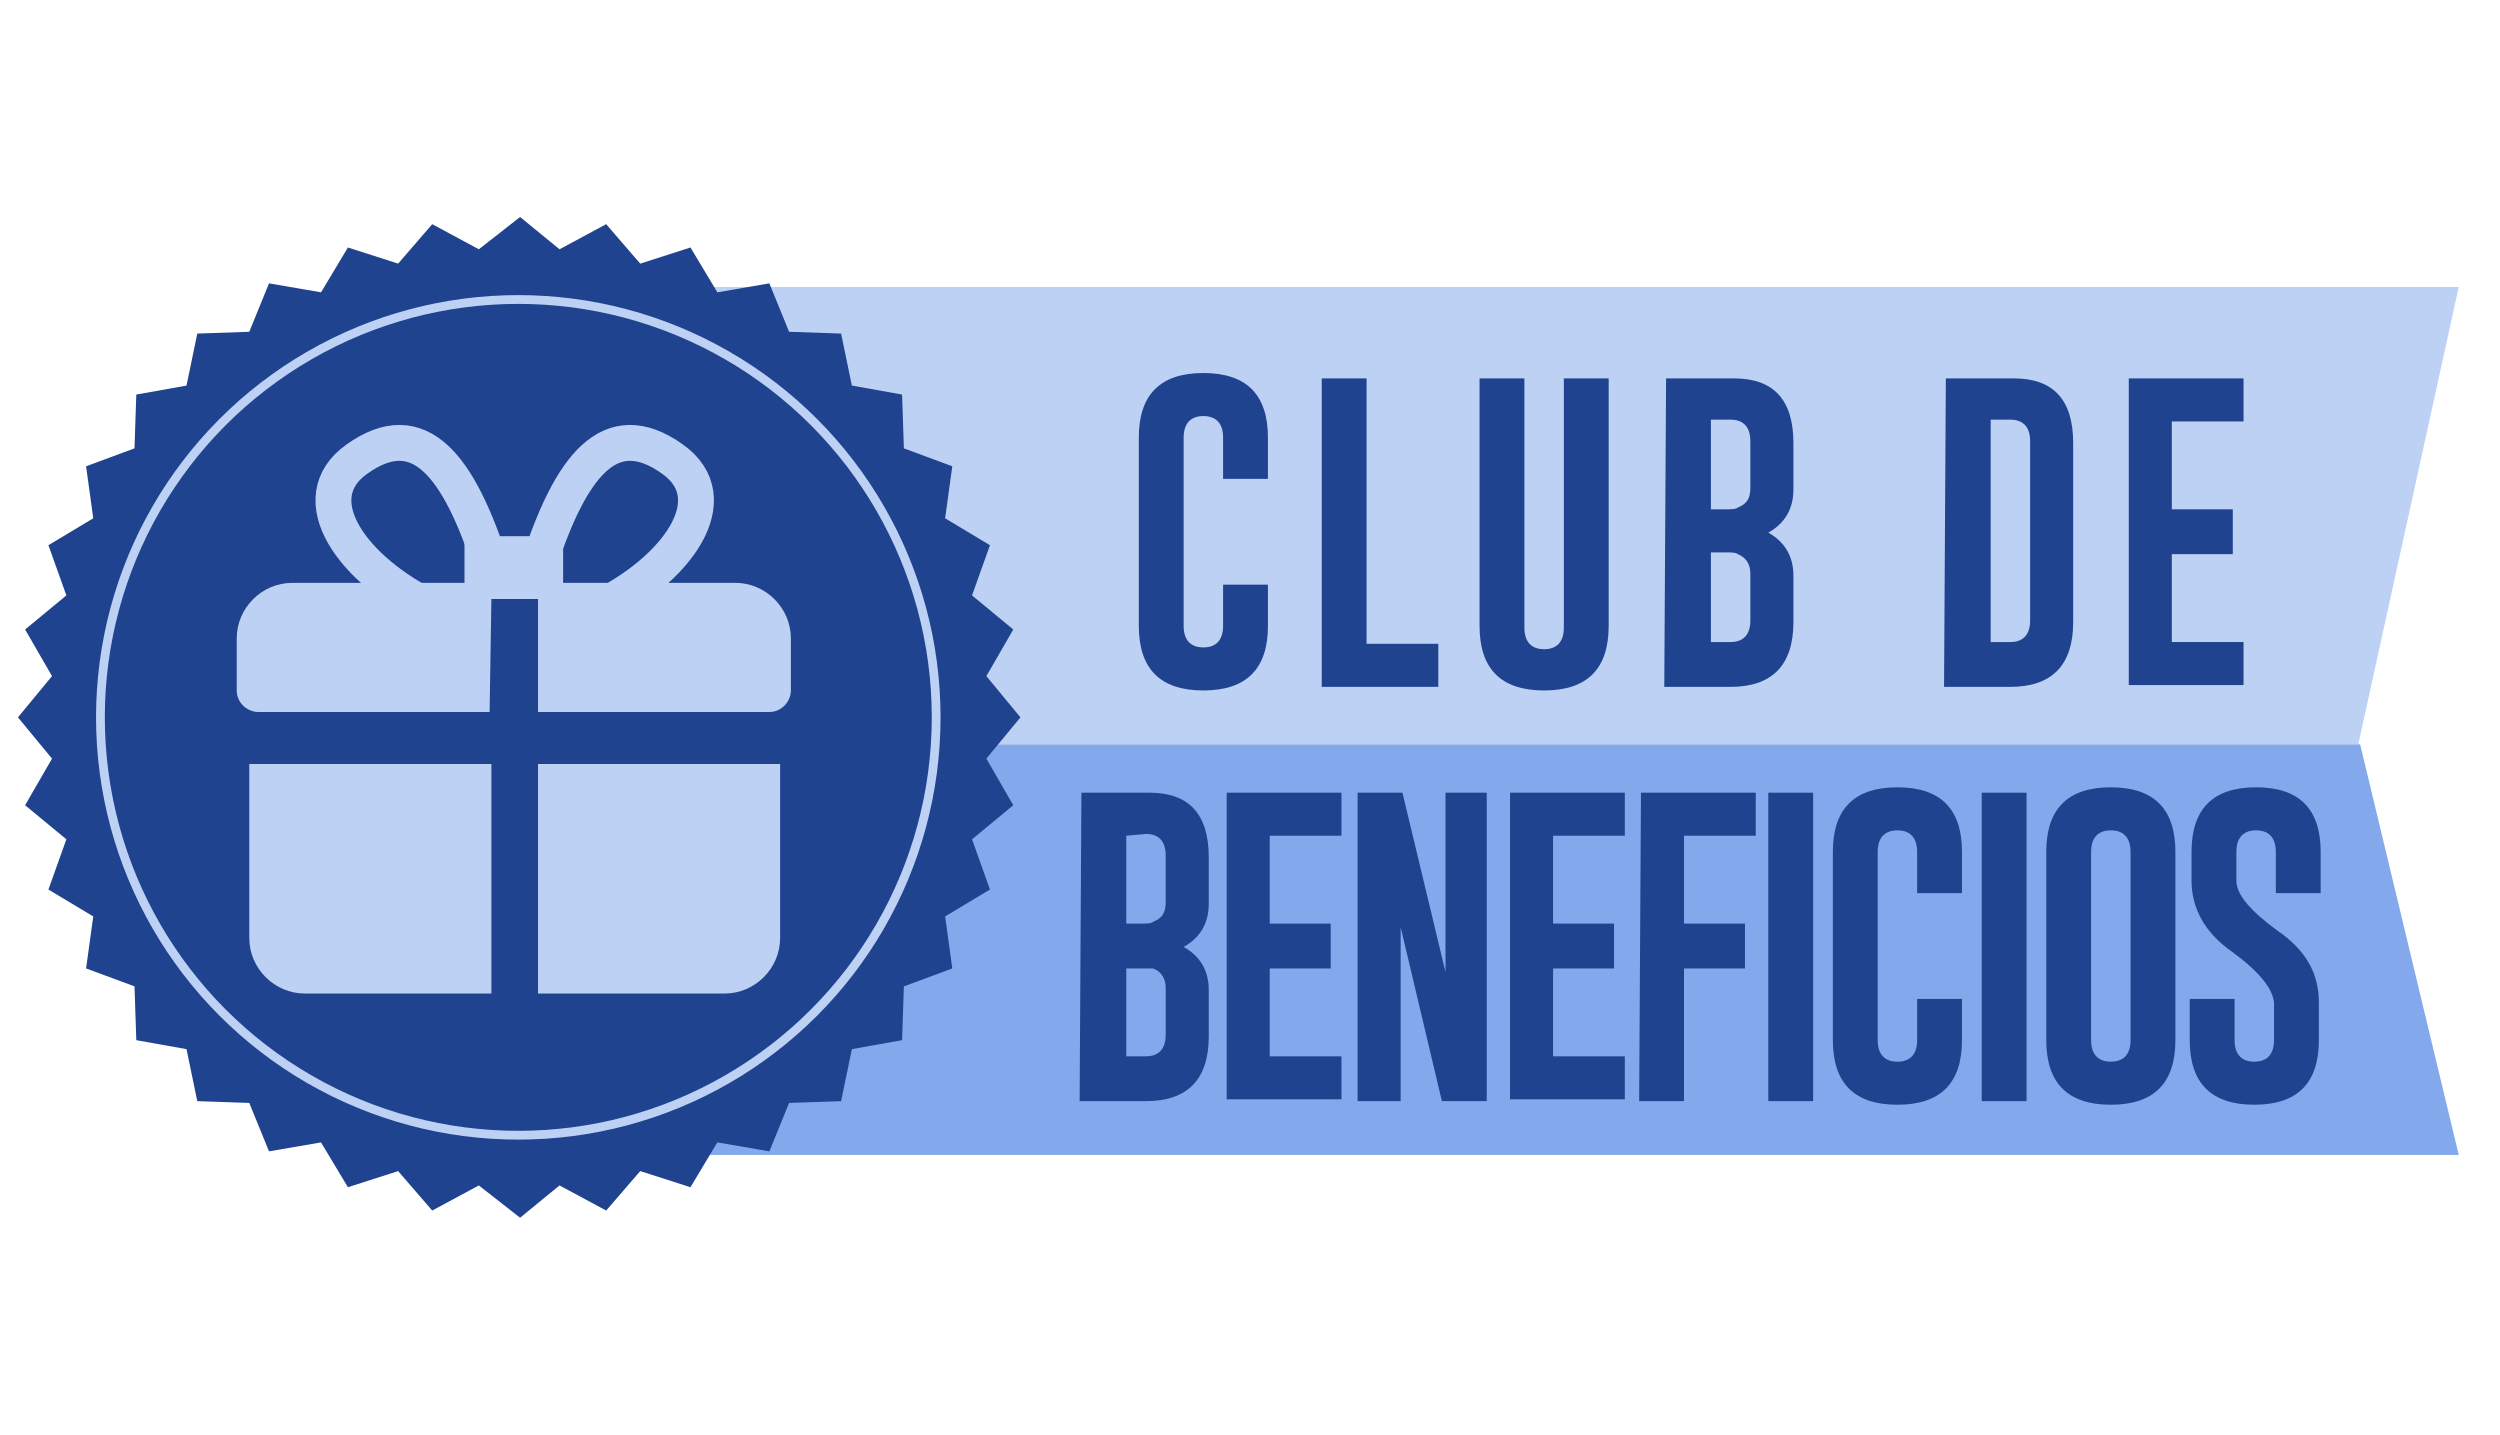 <?xml version="1.0" encoding="utf-8"?>
<!-- Generator: Adobe Illustrator 22.0.0, SVG Export Plug-In . SVG Version: 6.00 Build 0)  -->
<svg version="1.1" id="Layer_1" xmlns="http://www.w3.org/2000/svg" xmlns:xlink="http://www.w3.org/1999/xlink" x="0px" y="0px"
	 viewBox="0 0 139.4 80" style="enable-background:new 0 0 139.4 80;" xml:space="preserve">
<style type="text/css">
	.st0{fill:#83A8EB;}
	.st1{fill:#BDD1F4;}
	.st2{fill:#1F438F;}
	.st3{fill:none;stroke:#BDD1F4;stroke-width:0.49;stroke-miterlimit:10;}
	.st4{fill:none;stroke:#BDD1F4;stroke-width:2;stroke-miterlimit:10;}
	.st5{enable-background:new    ;}
</style>
<g>
	<path class="st0" d="M25.5,53.8c0,5.8,4.7,10.6,10.6,10.6h101l-5.5-22.9h-106v12.3H25.5z"/>
	<path class="st1" d="M137.1,16h-101c-5.8,0-10.6,4.7-10.6,10.6v14.9h106L137.1,16z"/>
</g>
<g>
	<polygon class="st2" points="29,12.1 31.2,13.9 33.8,12.5 35.7,14.7 38.5,13.8 40,16.3 42.9,15.8 44,18.5 46.9,18.6 47.5,21.5 
		50.3,22 50.4,25 53.1,26 52.7,28.9 55.2,30.4 54.2,33.2 56.5,35.1 55,37.7 56.9,40 55,42.3 56.5,44.9 54.2,46.8 55.2,49.6 
		52.7,51.1 53.1,54 50.4,55 50.3,58 47.5,58.5 46.9,61.4 44,61.5 42.9,64.2 40,63.7 38.5,66.2 35.7,65.3 33.8,67.5 31.2,66.1 
		29,67.9 26.7,66.1 24.1,67.5 22.2,65.3 19.4,66.2 17.9,63.7 15,64.2 13.9,61.5 11,61.4 10.4,58.5 7.6,58 7.5,55 4.8,54 5.2,51.1 
		2.7,49.6 3.7,46.8 1.4,44.9 2.9,42.3 1,40 2.9,37.7 1.4,35.1 3.7,33.2 2.7,30.4 5.2,28.9 4.8,26 7.5,25 7.6,22 10.4,21.5 11,18.6 
		13.9,18.5 15,15.8 17.9,16.3 19.4,13.8 22.2,14.7 24.1,12.5 26.7,13.9 	"/>
	<circle class="st3" cx="28.9" cy="40" r="23.3"/>
</g>
<g>
	<g>
		<g>
			<path class="st1" d="M13.9,42.6v9.7c0,1.7,1.4,3.1,3.1,3.1h10.4V42.6H13.9z"/>
			<path class="st1" d="M27.4,33.4H30v6.3h12.9c0.7,0,1.2-0.6,1.2-1.2v-2.9c0-1.7-1.4-3.1-3.1-3.1h-9.6v-2.6h-5.5v2.6h-9.6
				c-1.7,0-3.1,1.4-3.1,3.1v2.9c0,0.7,0.6,1.2,1.2,1.2h12.9L27.4,33.4L27.4,33.4z"/>
			<path class="st1" d="M30,55.4h10.4c1.7,0,3.1-1.4,3.1-3.1v-9.7H30V55.4z"/>
		</g>
		<path class="st4" d="M30,31.6c1.8-5.6,4-8.5,7.5-6c3.1,2.2,0.3,6.2-4.3,8.4"/>
		<path class="st4" d="M27.4,31.6c-1.8-5.6-4-8.5-7.5-6c-3.1,2.2-0.3,6.2,4.3,8.4"/>
	</g>
</g>
<g class="st5">
	<path class="st2" d="M70.7,34.9c0,2.4-1.2,3.6-3.6,3.6s-3.6-1.2-3.6-3.6V24.4c0-2.4,1.2-3.6,3.6-3.6s3.6,1.2,3.6,3.6v2.3h-2.5v-2.3
		c0-0.8-0.4-1.2-1.1-1.2l0,0c-0.7,0-1.1,0.4-1.1,1.2v10.5c0,0.8,0.4,1.2,1.1,1.2s1.1-0.4,1.1-1.2v-2.3h2.5V34.9z"/>
	<path class="st2" d="M73.7,38.3V21.1h2.5v14.8h4v2.4C80.2,38.3,73.7,38.3,73.7,38.3z"/>
	<path class="st2" d="M89.7,34.9c0,2.4-1.2,3.6-3.6,3.6s-3.6-1.2-3.6-3.6V21.1H85V35c0,0.8,0.4,1.2,1.1,1.2s1.1-0.4,1.1-1.2V21.1
		h2.5V34.9z"/>
	<path class="st2" d="M92.9,21.1h3.8c2.2,0,3.3,1.2,3.3,3.6v2.6c0,1.1-0.5,1.9-1.4,2.4c0.9,0.5,1.4,1.3,1.4,2.4v2.6
		c0,2.4-1.2,3.6-3.5,3.6h-3.7L92.9,21.1L92.9,21.1z M95.4,23.5v4.9h0.8c0.3,0,0.6,0,0.7-0.1c0.5-0.2,0.7-0.5,0.7-1.1v-2.6
		c0-0.8-0.4-1.2-1.1-1.2h-1.1V23.5z M95.4,30.9v4.9h1.1c0.7,0,1.1-0.4,1.1-1.2V32c0-0.5-0.2-0.9-0.7-1.1c-0.1-0.1-0.4-0.1-0.7-0.1
		h-0.8V30.9z"/>
	<path class="st2" d="M108.5,21.1h3.8c2.2,0,3.3,1.2,3.3,3.6v10c0,2.4-1.2,3.6-3.5,3.6h-3.7L108.5,21.1L108.5,21.1z M111,23.5v12.3
		h1.1c0.7,0,1.1-0.4,1.1-1.2v-10c0-0.8-0.4-1.2-1.1-1.2H111V23.5z"/>
	<path class="st2" d="M118.7,21.1h6.4v2.4h-4v4.9h3.4v2.5h-3.4v4.9h4v2.4h-6.4V21.1z"/>
</g>
<g class="st5">
	<path class="st2" d="M60.3,44.2h3.8c2.2,0,3.3,1.2,3.3,3.6v2.6c0,1.1-0.5,1.9-1.4,2.4c0.9,0.5,1.4,1.3,1.4,2.4v2.6
		c0,2.4-1.2,3.6-3.5,3.6h-3.7L60.3,44.2L60.3,44.2z M62.8,46.6v4.9h0.8c0.3,0,0.6,0,0.7-0.1c0.5-0.2,0.7-0.5,0.7-1.1v-2.6
		c0-0.8-0.4-1.2-1.1-1.2L62.8,46.6L62.8,46.6z M62.8,54v4.9h1.1c0.7,0,1.1-0.4,1.1-1.2v-2.6c0-0.5-0.2-0.9-0.7-1.1
		c-0.2,0-0.4,0-0.8,0H62.8z"/>
	<path class="st2" d="M68.4,44.2h6.4v2.4h-4v4.9h3.4V54h-3.4v4.9h4v2.4h-6.4V44.2z"/>
	<path class="st2" d="M75.7,44.2h2.5l2.4,10v-10h2.3v17.2h-2.5l-2.3-9.7v9.7h-2.4V44.2z"/>
	<path class="st2" d="M84.2,44.2h6.4v2.4h-4v4.9H90V54h-3.4v4.9h4v2.4h-6.4V44.2z"/>
	<path class="st2" d="M91.5,44.2h6.4v2.4h-4v4.9h3.4V54h-3.4v7.4h-2.5L91.5,44.2L91.5,44.2z"/>
	<path class="st2" d="M98.6,44.2h2.5v17.2h-2.5V44.2z"/>
	<path class="st2" d="M109.4,58c0,2.4-1.2,3.6-3.6,3.6s-3.6-1.2-3.6-3.6V47.5c0-2.4,1.2-3.6,3.6-3.6s3.6,1.2,3.6,3.6v2.3h-2.5v-2.3
		c0-0.8-0.4-1.2-1.1-1.2l0,0c-0.7,0-1.1,0.4-1.1,1.2V58c0,0.8,0.4,1.2,1.1,1.2s1.1-0.4,1.1-1.2v-2.3h2.5V58z"/>
	<path class="st2" d="M110.5,44.2h2.5v17.2h-2.5V44.2z"/>
	<path class="st2" d="M121.3,58c0,2.4-1.2,3.6-3.6,3.6s-3.6-1.2-3.6-3.6V47.5c0-2.4,1.2-3.6,3.6-3.6s3.6,1.2,3.6,3.6V58z
		 M118.8,47.5c0-0.8-0.4-1.2-1.1-1.2l0,0c-0.7,0-1.1,0.4-1.1,1.2V58c0,0.8,0.4,1.2,1.1,1.2s1.1-0.4,1.1-1.2V47.5z"/>
	<path class="st2" d="M122.2,47.5c0-2.4,1.2-3.6,3.6-3.6s3.6,1.2,3.6,3.6v2.3h-2.5v-2.3c0-0.8-0.4-1.2-1.1-1.2l0,0
		c-0.7,0-1.1,0.4-1.1,1.2v1.6c0,0.8,0.8,1.7,2.3,2.8c1.6,1.1,2.3,2.4,2.3,4V58c0,2.4-1.2,3.6-3.6,3.6s-3.6-1.2-3.6-3.6v-2.3h2.5V58
		c0,0.8,0.4,1.2,1.1,1.2s1.1-0.4,1.1-1.2v-2c0-0.8-0.8-1.8-2.3-2.9c-1.6-1.1-2.3-2.5-2.3-4V47.5z"/>
</g>
</svg>
